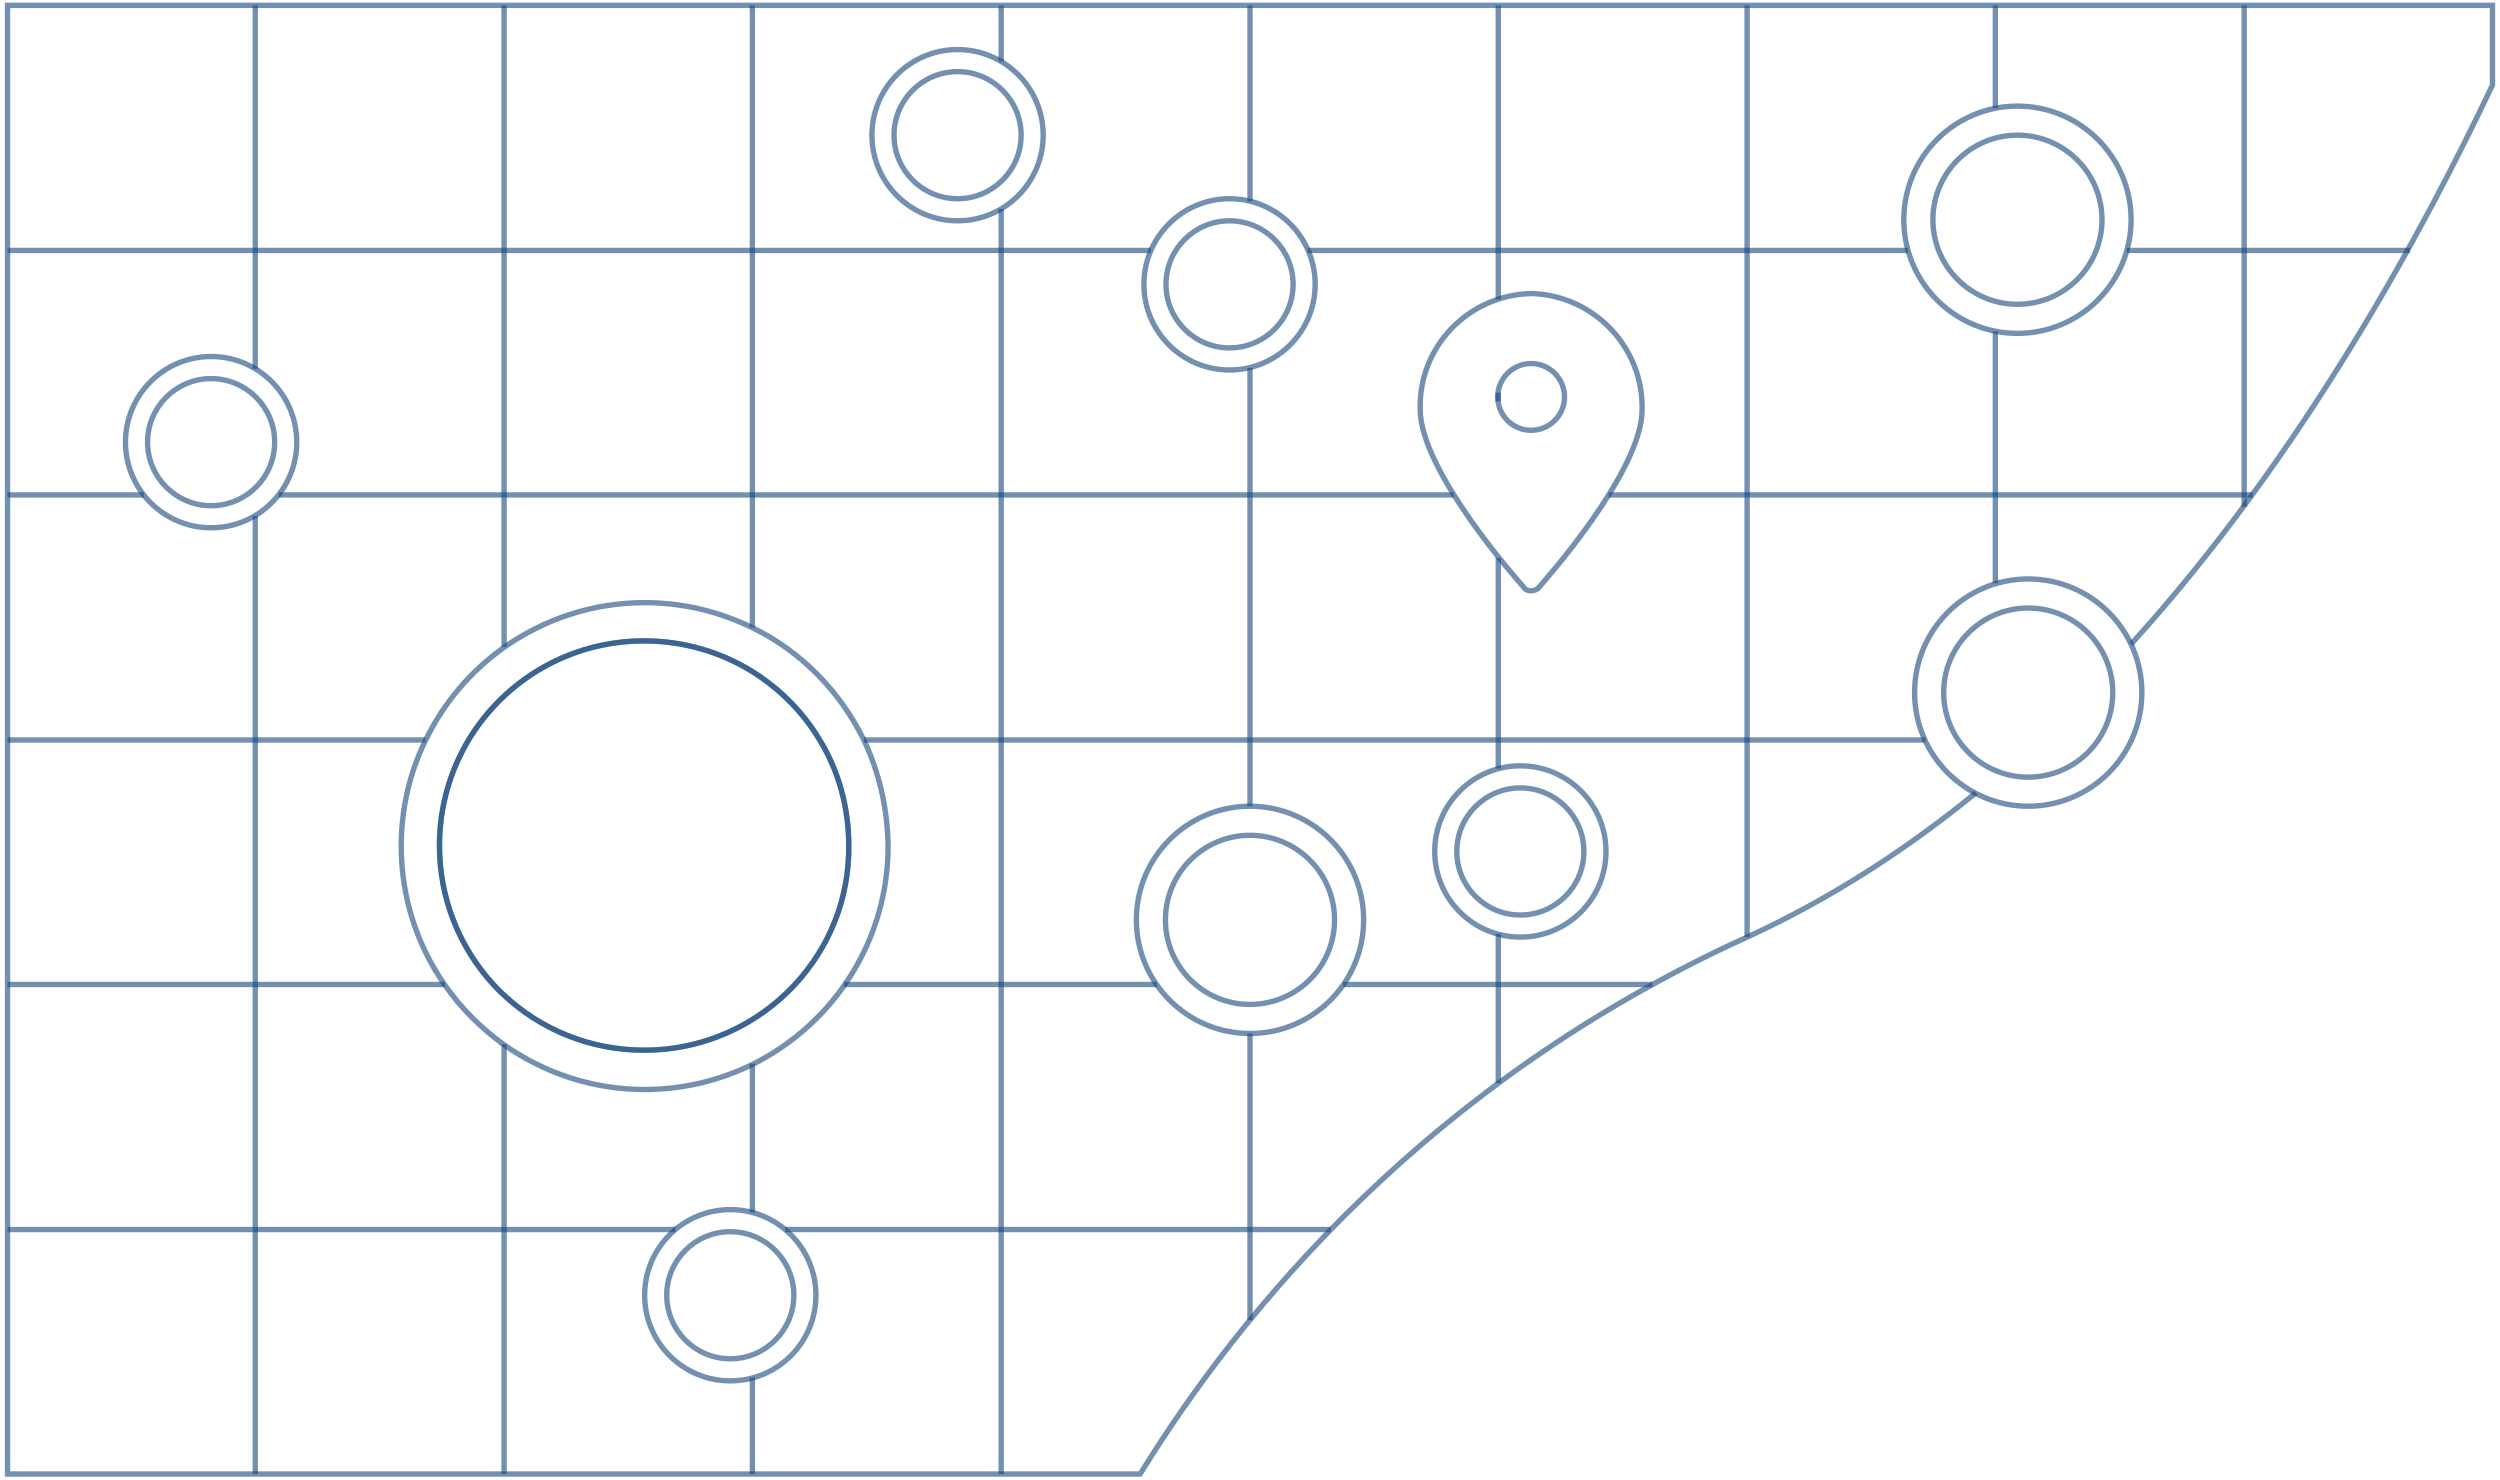<?xml version="1.0" encoding="utf-8"?>
<!-- Generator: Adobe Illustrator 25.3.1, SVG Export Plug-In . SVG Version: 6.00 Build 0)  -->
<svg version="1.1" id="Layer_1" xmlns="http://www.w3.org/2000/svg" xmlns:xlink="http://www.w3.org/1999/xlink" x="0px" y="0px"
	 viewBox="0 0 464.2 274.8" style="enable-background:new 0 0 464.2 274.8;" xml:space="preserve">
<style type="text/css">
	.st0{fill:none;stroke:rgba(23,71,125,0.6);stroke-miterlimit:10;}
</style>
<g>
	<g>
		<g>
			<path class="st0" d="M462.9,273.7"/>
		</g>
		<g>
			<path class="st0" d="M147.6,182.8c-2.3,2.5-5,4.7-7.9,6.5c-5.8,3.6-12.7,5.7-20.1,5.7c-10.1,0-19.3-3.9-26.1-10.3
				c-0.7-0.6-1.3-1.3-1.9-1.9C85.4,176,81.6,167,81.6,157c0-7.2,2-13.9,5.4-19.6c6.7-11.1,18.8-18.4,32.6-18.4
				c7.4,0,14.3,2.1,20.1,5.7c5.1,3.2,9.4,7.5,12.5,12.7c3.5,5.7,5.4,12.5,5.4,19.6C157.7,167,153.9,176,147.6,182.8z"/>
		</g>
	</g>
	<g>
		<path class="st0" d="M395.7,119.6c31.8-35,54.3-76.8,67.1-103.8V1H1.4v272.7h210.3v0c18.6-30.2,53.5-72.8,112.7-99.7
			c15.3-7,29.5-16.2,42.5-26.8"/>
	</g>
	<g>
		<g>
			<path class="st0" d="M284.3,109.7c0.5,0,1.1-0.2,1.4-0.6c0.8-0.9,19.2-21.5,19.2-33c0.3-11.6-9-21.3-20.6-21.6
				c-11.7,0.3-20.9,9.9-20.6,21.5c0,0,0,0,0,0c0,11.5,18.4,32.1,19.2,33C283.2,109.5,283.7,109.7,284.3,109.7z"/>
		</g>
		<g>
			<circle class="st0" cx="284.3" cy="73.7" r="6.2"/>
		</g>
	</g>
	<g>
		<g>
			<path class="st0" d="M160.4,137.4c-4.4-9-11.6-16.4-20.6-20.8c-6.1-3-12.9-4.7-20.1-4.7c-9.7,0-18.7,3.1-26.1,8.3
				c-6.2,4.4-11.3,10.4-14.6,17.3c-2.9,5.9-4.5,12.6-4.5,19.6c0,9.6,3,18.5,8.1,25.8c3,4.3,6.7,8,11,11.1c7.4,5.2,16.4,8.3,26.1,8.3
				c7.2,0,14-1.7,20.1-4.7c6.8-3.4,12.7-8.5,17-14.7c5.1-7.3,8.1-16.2,8.1-25.8C164.8,150,163.2,143.3,160.4,137.4z"/>
		</g>
		<g>
			<path class="st0" d="M147.6,182.8c-2.3,2.5-5,4.7-7.9,6.5c-5.8,3.6-12.7,5.7-20.1,5.7c-10.1,0-19.3-3.9-26.1-10.3
				c-0.7-0.6-1.3-1.3-1.9-1.9C85.4,176,81.6,167,81.6,157c0-7.2,2-13.9,5.4-19.6c6.7-11.1,18.8-18.4,32.6-18.4
				c7.4,0,14.3,2.1,20.1,5.7c5.1,3.2,9.4,7.5,12.5,12.7c3.5,5.7,5.4,12.5,5.4,19.6C157.7,167,153.9,176,147.6,182.8z"/>
		</g>
	</g>
	<g>
		<circle class="st0" cx="374.6" cy="40.8" r="21.1"/>
	</g>
	<g>
		<circle class="st0" cx="374.6" cy="40.8" r="15.7"/>
	</g>
	<g>
		<circle class="st0" cx="376.6" cy="128.6" r="21.1"/>
	</g>
	<g>
		<circle class="st0" cx="376.6" cy="128.6" r="15.7"/>
	</g>
	<g>
		<circle class="st0" cx="232.1" cy="170.8" r="21.1"/>
	</g>
	<g>
		<circle class="st0" cx="232.1" cy="170.8" r="15.7"/>
	</g>
	<g>
		<circle class="st0" cx="282.3" cy="158.1" r="15.9"/>
	</g>
	<g>
		<circle class="st0" cx="282.3" cy="158.1" r="11.8"/>
	</g>
	<g>
		<circle class="st0" cx="228.3" cy="52.8" r="15.9"/>
	</g>
	<g>
		<circle class="st0" cx="228.3" cy="52.8" r="11.8"/>
	</g>
	<g>
		<circle class="st0" cx="39.2" cy="82.1" r="15.9"/>
	</g>
	<g>
		<circle class="st0" cx="39.2" cy="82.1" r="11.8"/>
	</g>
	<g>
		<circle class="st0" cx="135.6" cy="240.5" r="15.9"/>
	</g>
	<g>
		<circle class="st0" cx="135.6" cy="240.5" r="11.8"/>
	</g>
	<g>
		<circle class="st0" cx="177.8" cy="25.1" r="15.9"/>
	</g>
	<g>
		<circle class="st0" cx="177.8" cy="25.1" r="11.8"/>
	</g>
	<g>
		<line class="st0" x1="447.5" y1="46.5" x2="394.9" y2="46.5"/>
	</g>
	<g>
		<line class="st0" x1="213.7" y1="46.5" x2="1.4" y2="46.5"/>
	</g>
	<g>
		<line class="st0" x1="354.3" y1="46.5" x2="242.8" y2="46.5"/>
	</g>
	<g>
		<line class="st0" x1="26.7" y1="91.9" x2="1.4" y2="91.9"/>
	</g>
	<g>
		<polyline class="st0" points="51.8,91.9 93.6,91.9 139.7,91.9 185.9,91.9 232.1,91.9 269.9,91.9 		"/>
	</g>
	<g>
		<polyline class="st0" points="418.3,91.9 416.7,91.9 370.5,91.9 324.4,91.9 298.7,91.9 		"/>
	</g>
	<g>
		<polyline class="st0" points="160.4,137.4 185.9,137.4 232.1,137.4 249.9,137.4 250,137.4 269.6,137.4 278.2,137.4 282.9,137.4 
			324.4,137.4 357.5,137.4 		"/>
	</g>
	<g>
		<polyline class="st0" points="1.4,137.4 47.4,137.4 79,137.4 		"/>
	</g>
	<g>
		<polyline class="st0" points="156.7,182.8 185.9,182.8 214.8,182.8 		"/>
	</g>
	<g>
		<polyline class="st0" points="249.4,182.8 278.2,182.8 306.8,182.8 		"/>
	</g>
	<g>
		<polyline class="st0" points="82.6,182.8 47.4,182.8 1.4,182.8 		"/>
	</g>
	<g>
		<line class="st0" x1="125.4" y1="228.3" x2="1.4" y2="228.3"/>
	</g>
	<g>
		<line class="st0" x1="247.1" y1="228.3" x2="145.8" y2="228.3"/>
	</g>
	<g>
		<polyline class="st0" points="47.4,68.5 47.4,46.5 47.4,1 		"/>
	</g>
	<g>
		<polyline class="st0" points="47.4,95.8 47.4,137.4 47.4,182.8 47.4,228.3 47.4,273.7 		"/>
	</g>
	<g>
		<polyline class="st0" points="93.6,1 93.6,46.5 93.6,91.9 93.6,120.1 		"/>
	</g>
	<g>
		<polyline class="st0" points="93.6,193.9 93.6,228.3 93.6,273.7 		"/>
	</g>
	<g>
		<line class="st0" x1="139.7" y1="225.1" x2="139.7" y2="197.5"/>
	</g>
	<g>
		<line class="st0" x1="139.7" y1="273.7" x2="139.7" y2="255.8"/>
	</g>
	<g>
		<polyline class="st0" points="139.7,116.5 139.7,91.9 139.7,46.5 139.7,1 		"/>
	</g>
	<g>
		<line class="st0" x1="185.9" y1="11.4" x2="185.9" y2="1"/>
	</g>
	<g>
		<line class="st0" x1="185.9" y1="273.7" x2="185.9" y2="38.8"/>
	</g>
	<g>
		<line class="st0" x1="232.1" y1="37.4" x2="232.1" y2="1"/>
	</g>
	<g>
		<line class="st0" x1="232.1" y1="149.7" x2="232.1" y2="68.3"/>
	</g>
	<g>
		<line class="st0" x1="232.1" y1="245.1" x2="232.1" y2="191.9"/>
	</g>
	<g>
		<polyline class="st0" points="278.2,173.4 278.2,182.8 278.2,201.1 		"/>
	</g>
	<g>
		<polyline class="st0" points="278.2,103.6 278.2,137.4 278.2,142.7 		"/>
	</g>
	<g>
		<line class="st0" x1="278.2" y1="55.6" x2="278.2" y2="1"/>
	</g>
	<g>
		<line class="st0" x1="278.2" y1="74.5" x2="278.2" y2="72.9"/>
	</g>
	<g>
		<polyline class="st0" points="370.5,61.5 370.5,91.9 370.5,108.3 		"/>
	</g>
	<g>
		<line class="st0" x1="370.5" y1="20.1" x2="370.5" y2="1"/>
	</g>
	<g>
		<polyline class="st0" points="416.7,1 416.7,91.9 416.7,94.1 		"/>
	</g>
	<g>
		<polyline class="st0" points="324.4,1 324.4,91.9 324.4,137.4 324.4,174 		"/>
	</g>
</g>
</svg>
